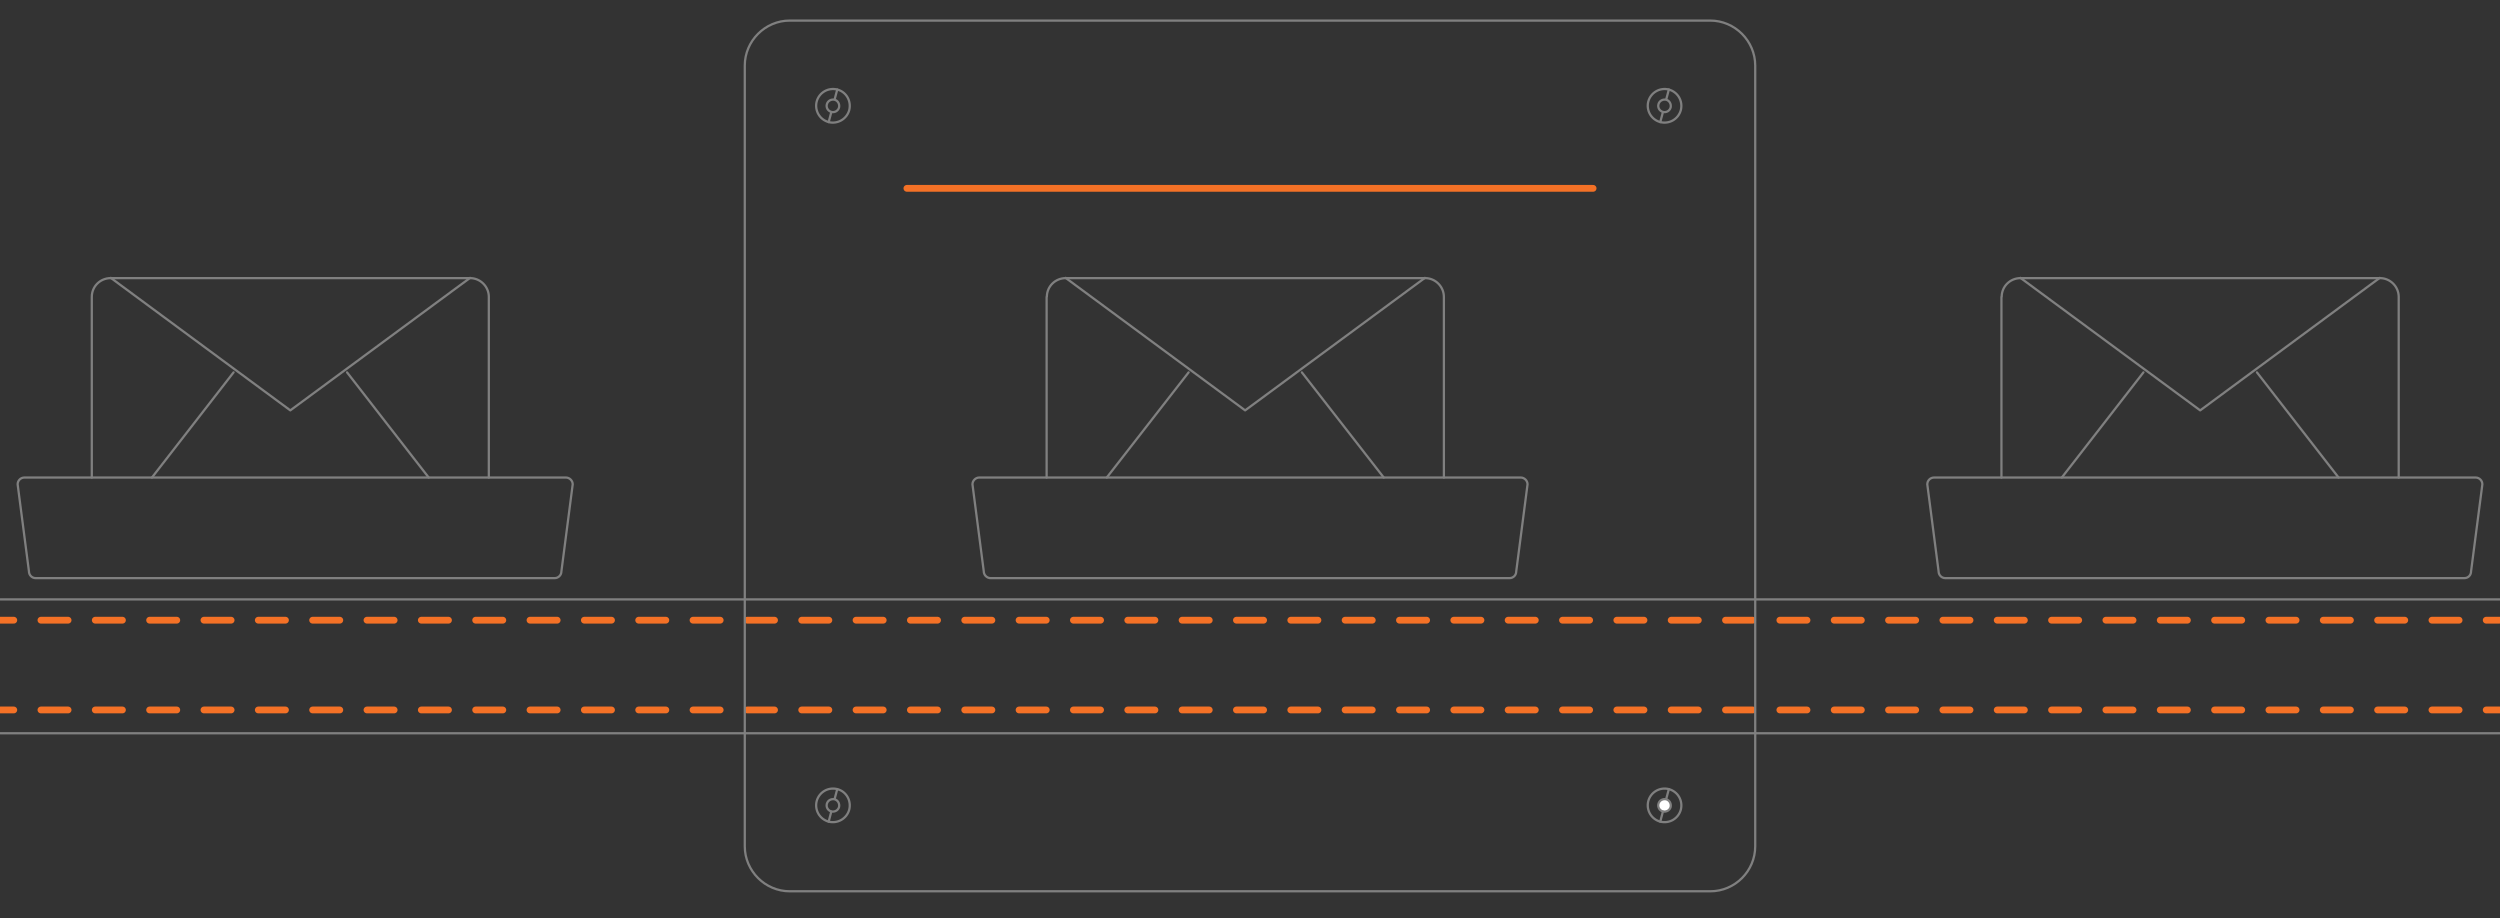 <?xml version="1.0" encoding="utf-8"?>
<!-- Generator: Adobe Illustrator 24.3.0, SVG Export Plug-In . SVG Version: 6.00 Build 0)  -->
<svg version="1.1" id="Layer_1" xmlns="http://www.w3.org/2000/svg" xmlns:xlink="http://www.w3.org/1999/xlink" x="0px" y="0px"
	 viewBox="0 0 1105.7 406" style="enable-background:new 0 0 1105.7 406;" xml:space="preserve">
<rect x="0" y="0" width="1105.7" height="406" fill="#333333" stroke="none"/>
<style type="text/css">
	.emailsecurity0{fill:none;stroke:#808080;stroke-linecap:round;stroke-linejoin:round;stroke-miterlimit:10;}
	.emailsecurity1{fill:#FFFFFF;}
	.emailsecurity2{fill:none;stroke:#f47126;stroke-width:3;stroke-linecap:round;stroke-linejoin:round;}
	.emailsecurity3{fill:none;stroke:#f47126;stroke-width:3;stroke-linecap:round;stroke-linejoin:round;stroke-dasharray:12.017,12.017;}
	.emailsecurity4{fill:#FFFFFF;stroke:#808080;stroke-linecap:round;stroke-linejoin:round;stroke-miterlimit:10;}
	.emailsecurity5{fill:#FFFFFF;stroke:#f47126;stroke-width:3;stroke-linecap:round;stroke-linejoin:round;stroke-miterlimit:10;}
</style>
<path class="emailsecurity0" d="M0.1,265.1h1105.5"/>
<path class="emailsecurity1" d="M0.1,274.3h1105.5"/>
<g>
	<path id="svg-concept" class="emailsecurity2" d="M0.1,274.3h6"/>
	<path id="svg-concept" class="emailsecurity3" d="M18.1,274.3h1075.5"/>
	<path id="svg-concept" class="emailsecurity2" d="M1099.6,274.3h6"/>
	
		<animateMotion  accumulate="none" additive="replace" begin="0s" calcMode="paced" dur="3s" fill="remove" path="M0, 0 20 0 0 0" repeatCount="indefinite" restart="always">
		</animateMotion>
</g>
<path class="emailsecurity0" d="M0.1,324.3h1105.5"/>
<g>
	<path class="emailsecurity1" d="M0.1,314h1105.5"/>
	<path id="svg-concept" class="emailsecurity2" d="M0.1,314h6"/>
	<path id="svg-concept" class="emailsecurity3" d="M18.1,314h1075.5"/>
	<path id="svg-concept" class="emailsecurity2" d="M1099.6,314h6"/>
		<animateMotion  accumulate="none" additive="replace" begin="0s" calcMode="paced" dur="3s" fill="remove" path="M0, 0 -20 0 0 0" repeatCount="indefinite" restart="always">
		</animateMotion>
</g>
<g>
	<path class="emailsecurity0" d="M40.6,211.2v-79.9c0-4.6,3.7-8.3,8.4-8.3h158.9c4.6,0,8.3,3.8,8.3,8.3v79.9"/>
	<path class="emailsecurity0" d="M207.9,122.9l-79.5,58.6L49,122.9 M103.3,164.7l-36.1,46.5 M153.5,164.7l36.1,46.5"/>
	<path class="emailsecurity0" d="M245.3,255.7H15.8c-1.7,0-3-1.4-3-3l-5-38.5c0-1.6,1.3-3,3-3h239.5c1.6,0,3,1.4,3,3l-5,38.5
		C248.3,254.4,246.9,255.7,245.3,255.7z"/>
	<g>
		<path class="emailsecurity0" d="M462.9,211.2v-79.9h0.1c0-4.6,3.7-8.3,8.4-8.3h158.9c4.6,0,8.3,3.8,8.3,8.3v79.9"/>
		<path class="emailsecurity0" d="M630.2,122.9l-79.5,58.6l-79.4-58.6 M525.7,164.7l-36.2,46.5 M575.8,164.7l36.2,46.5"/>
		<path class="emailsecurity0" d="M667.6,255.7H438.1c-1.6,0-3-1.4-3-3l-5-38.5c0-1.6,1.4-3,3-3h239.5c1.6,0,3,1.4,3,3l-5,38.5
			C670.6,254.4,669.3,255.7,667.6,255.7z"/>
	</g>
	<g>
		<path class="emailsecurity0" d="M885.2,211.2v-79.9h0.1c0-4.6,3.7-8.3,8.4-8.3h158.9c4.6,0,8.3,3.8,8.3,8.3v79.9"/>
		<path class="emailsecurity0" d="M1052.5,122.9l-79.4,58.6l-79.5-58.6 M948,164.7l-36.1,46.5 M998.2,164.7l36.1,46.5"/>
		<path class="emailsecurity0" d="M1089.9,255.7H860.4c-1.7,0-3-1.4-3-3l-5-38.5c0-1.6,1.3-3,3-3h239.5c1.7,0,3,1.4,3,3l-5,38.5
			C1092.9,254.4,1091.6,255.7,1089.9,255.7z"/>
	</g>
		<animateMotion  accumulate="none" additive="replace" begin="0s" calcMode="paced" dur="5s" fill="freeze" path="M0, 0 1440 0" restart="always">
		</animateMotion>
		<animateMotion  accumulate="none" additive="replace" begin="6s" calcMode="paced" dur="6s" fill="remove" path="M-1000, 0 1440 0" repeatCount="indefinite" restart="always">
		</animateMotion>
</g>
<g>
	<path class="emailsecurity0" d="M756.4,394.2H349.3c-10.9,0-19.9-9-19.9-19.9V29c0-10.9,9-19.9,19.9-19.9h407.1c10.9,0,19.9,9,19.9,19.9v345.3
		C776.3,385.2,767.4,394.2,756.4,394.2L756.4,394.2z"/>
	<path class="emailsecurity0" d="M366.5,54c-4-1.1-6.3-5.1-5.3-9.1c1.1-4,5.1-6.3,9.1-5.3s6.3,5.1,5.3,9.1C374.5,52.7,370.4,55,366.5,54z"/>
	<path class="emailsecurity0" d="M367.7,49.5c-1.5-0.4-2.4-1.9-2-3.4s1.9-2.3,3.4-2c1.5,0.4,2.3,1.9,2,3.4C370.7,49,369.2,49.9,367.7,49.5z
		 M366.5,54l1.2-4.5 M369.1,44.1l1.2-4.5 M366.5,363.4c-4-1.1-6.3-5.1-5.3-9.1c1.1-4,5.1-6.3,9.1-5.3s6.3,5.1,5.3,9.1
		C374.5,362.1,370.4,364.4,366.5,363.4z"/>
	<path class="emailsecurity0" d="M367.7,358.9c-1.5-0.4-2.4-1.9-2-3.4s1.9-2.3,3.4-2c1.5,0.4,2.3,1.9,2,3.4
		C370.7,358.4,369.2,359.2,367.7,358.9z M366.5,363.4l1.2-4.6 M369.1,353.5l1.2-4.5 M734.3,54c-4-1.1-6.3-5.1-5.3-9.1
		c1.1-4,5.1-6.3,9.1-5.3c4,1.1,6.3,5.1,5.3,9.1C742.3,52.7,738.3,55,734.3,54z"/>
	<path class="emailsecurity0" d="M735.5,49.5c-1.5-0.4-2.4-1.9-2-3.4s1.9-2.3,3.4-2c1.5,0.4,2.3,1.9,2,3.4C738.5,49,737,49.9,735.5,49.5z
		 M734.3,54l1.2-4.5 M736.9,44.1l1.2-4.5 M734.3,363.4c-4-1.1-6.3-5.1-5.3-9.1c1.1-4,5.1-6.3,9.1-5.3c4,1.1,6.3,5.1,5.3,9.1
		C742.3,362.1,738.3,364.4,734.3,363.4z"/>
	<path class="emailsecurity4" d="M735.5,358.9c-1.5-0.4-2.4-1.9-2-3.4s1.9-2.3,3.4-2c1.5,0.4,2.3,1.9,2,3.4C738.5,358.4,737,359.2,735.5,358.9z
		 M734.3,363.4l1.2-4.6 M736.9,353.5l1.2-4.5"/>
</g>
<g>
	<path id="svg-concept" class="emailsecurity5" d="M401.1,83.3h303.5"/>
		<animateMotion  accumulate="none" additive="replace" begin="0s" calcMode="paced" dur="4s" fill="remove" path="M0, 150 0 0 0 150" repeatCount="indefinite" restart="always">
		</animateMotion>
</g>
</svg>

